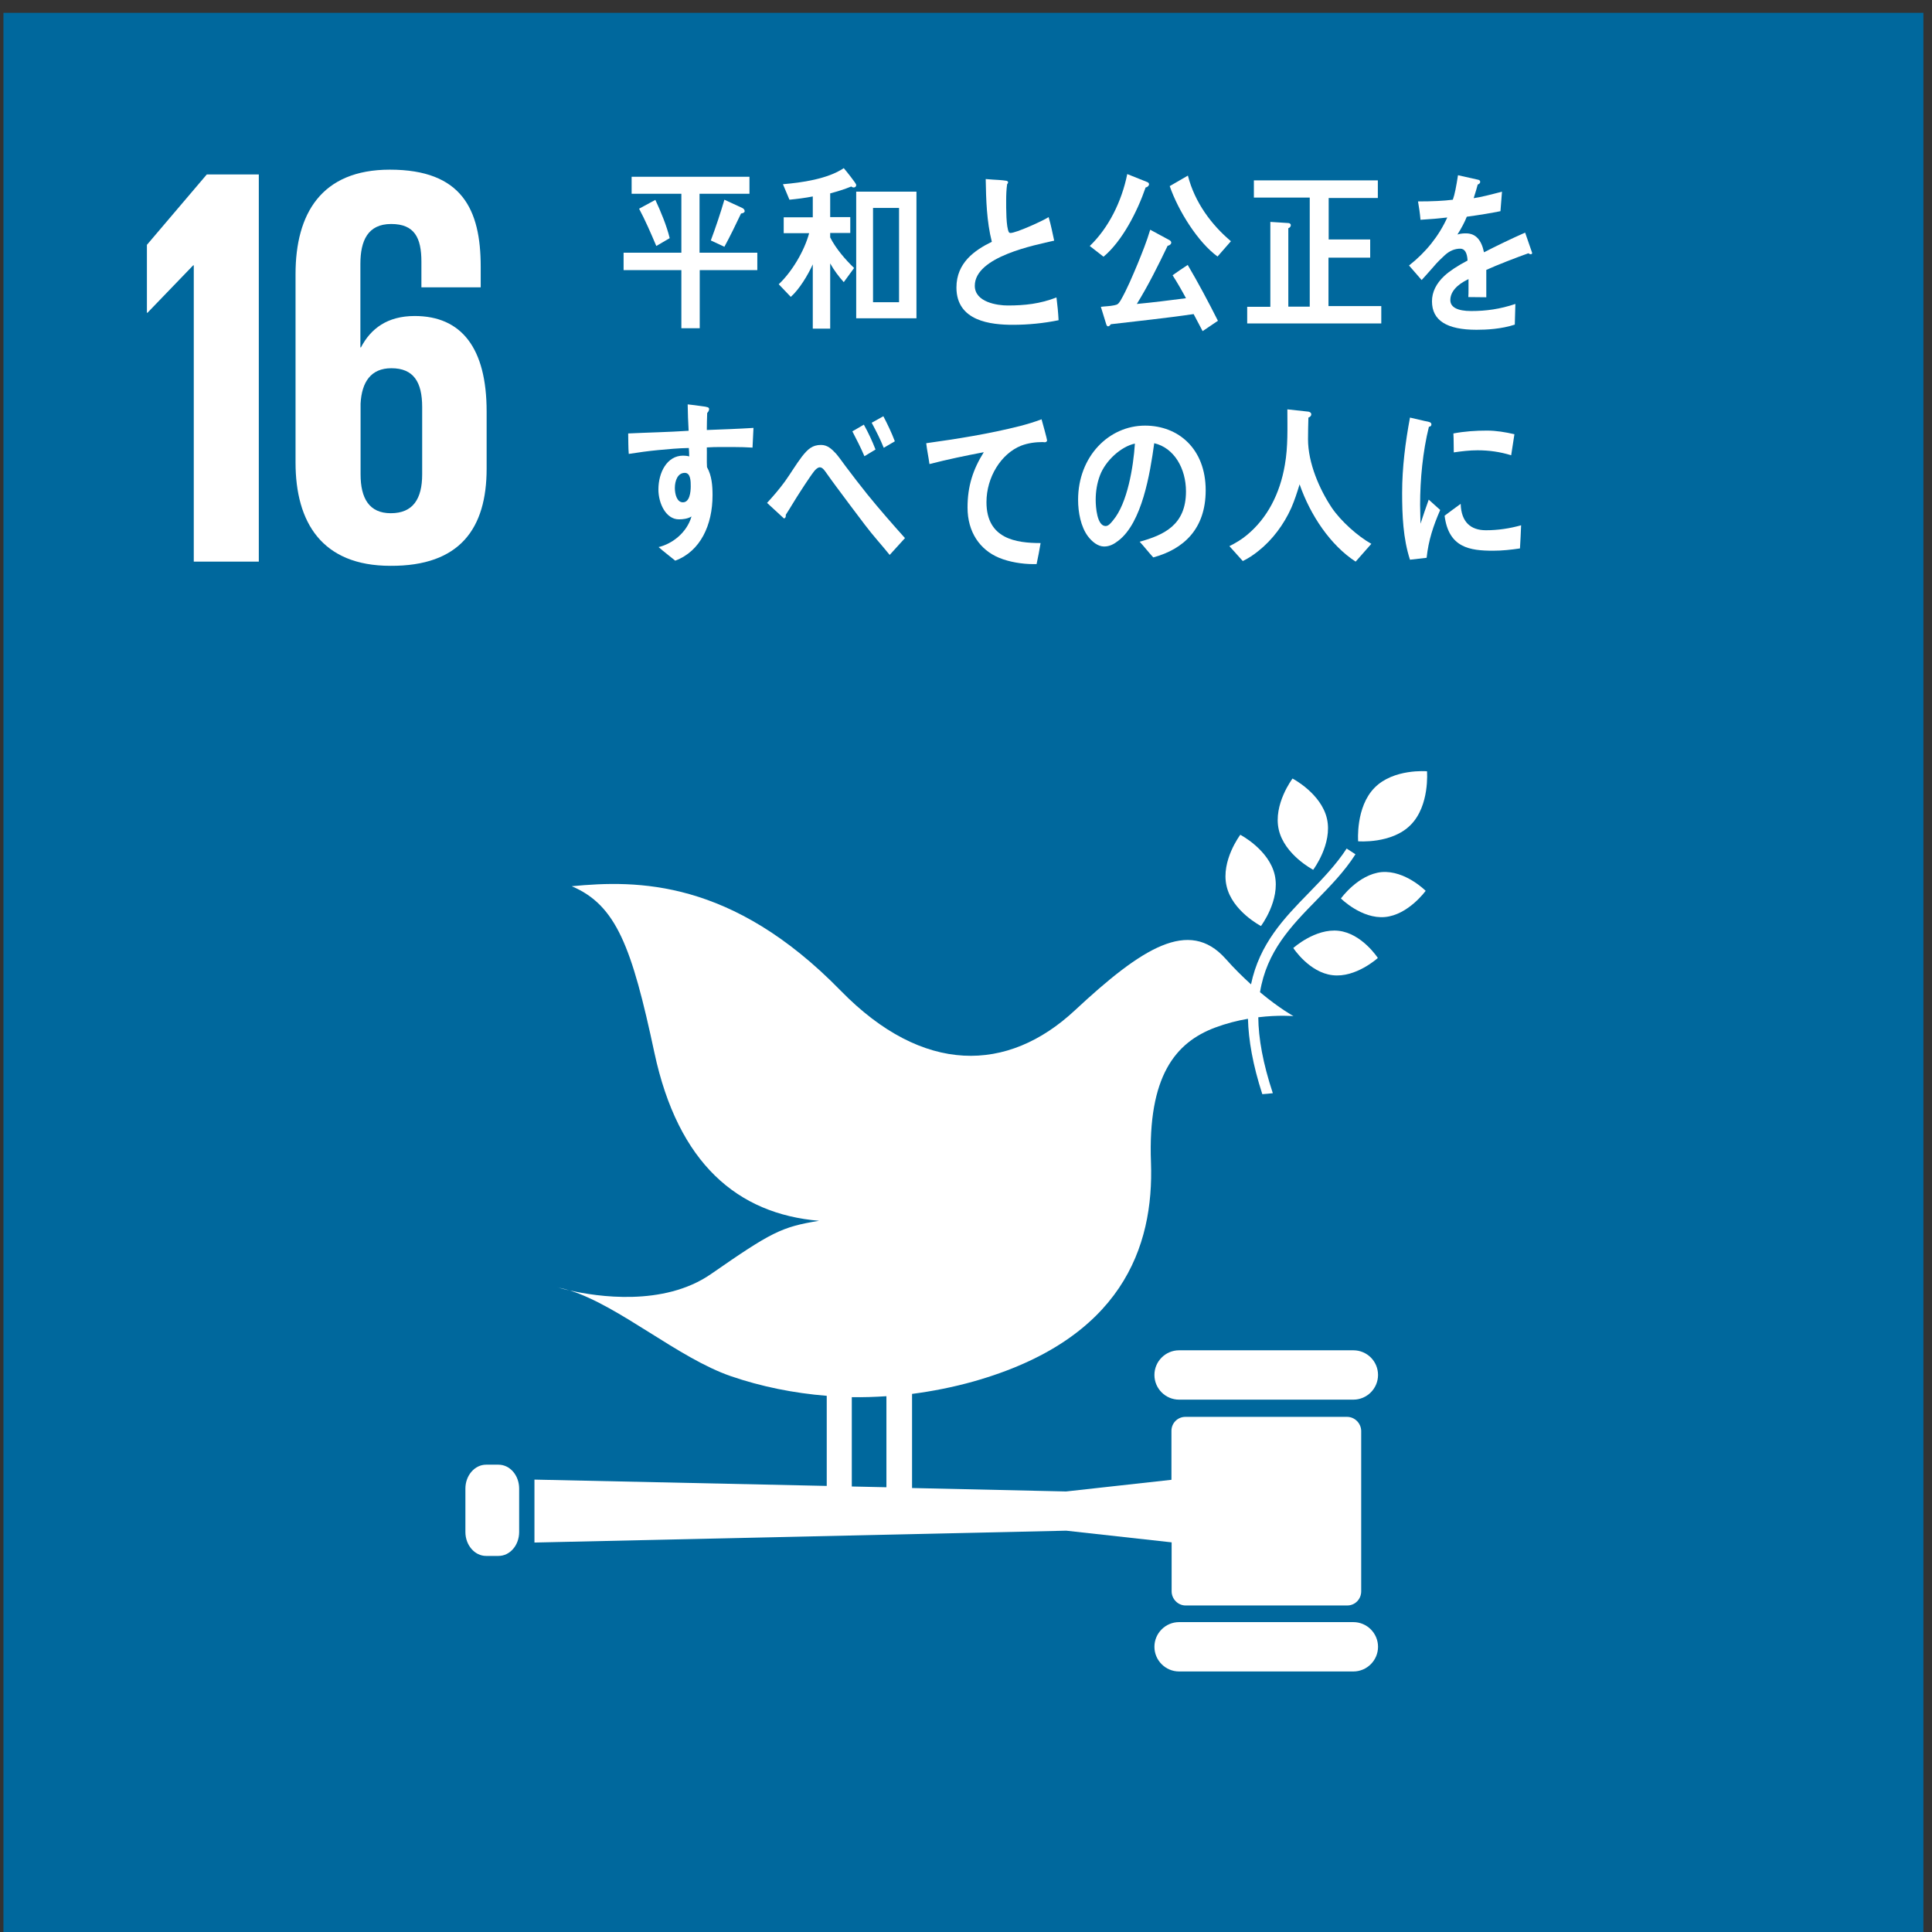 <?xml version="1.0" encoding="utf-8"?>
<!-- Generator: Adobe Illustrator 16.0.3, SVG Export Plug-In . SVG Version: 6.00 Build 0)  -->
<!DOCTYPE svg PUBLIC "-//W3C//DTD SVG 1.1//EN" "http://www.w3.org/Graphics/SVG/1.1/DTD/svg11.dtd">
<svg version="1.1" id="レイヤー_1" xmlns="http://www.w3.org/2000/svg" xmlns:xlink="http://www.w3.org/1999/xlink" x="0px"
	 y="0px" width="101px" height="101px" viewBox="0 0 101 101" style="enable-background:new 0 0 101 101;" xml:space="preserve">
<rect x="0" y="0" width="101" height="101" fill="#333333" stroke="none"/>
<g>
	<defs>
		<rect id="SVGID_1_" x="-690" y="-442" width="1366" height="768"/>
	</defs>
	<clipPath id="SVGID_2_">
		<use xlink:href="#SVGID_1_"  style="overflow:visible;"/>
	</clipPath>
	<rect x="0.18" y="0.67" style="clip-path:url(#SVGID_2_);fill:#00689D;" width="100.37" height="100.38"/>
	<path style="clip-path:url(#SVGID_2_);fill:#FFFFFF;" d="M67.57,40.7c0,0-1.02,1.35-0.72,2.67c0.3,1.32,1.8,2.1,1.8,2.1
		s1.02-1.35,0.72-2.67C69.07,41.48,67.57,40.7,67.57,40.7"/>
	<path style="clip-path:url(#SVGID_2_);fill:#FFFFFF;" d="M65.92,48.41c0,0,1.02-1.35,0.72-2.67c-0.3-1.32-1.8-2.1-1.8-2.1
		s-1.02,1.35-0.72,2.67C64.41,47.63,65.92,48.41,65.92,48.41"/>
	<path style="clip-path:url(#SVGID_2_);fill:#FFFFFF;" d="M70.1,46.97c0,0,1.08,1.08,2.3,0.97c1.22-0.11,2.13-1.37,2.13-1.37
		s-1.07-1.08-2.3-0.98C71,45.71,70.1,46.97,70.1,46.97"/>
	<path style="clip-path:url(#SVGID_2_);fill:#FFFFFF;" d="M71.86,41.18c-1,1.01-0.86,2.8-0.86,2.8s1.76,0.15,2.75-0.86
		c1-1.01,0.85-2.8,0.85-2.8S72.85,40.17,71.86,41.18"/>
	<path style="clip-path:url(#SVGID_2_);fill:#FFFFFF;" d="M69.66,50.98c1.22,0.15,2.37-0.9,2.37-0.9s-0.83-1.28-2.05-1.42
		c-1.22-0.14-2.37,0.9-2.37,0.9S68.44,50.84,69.66,50.98"/>
	<path style="clip-path:url(#SVGID_2_);fill:#FFFFFF;" d="M70.75,70.59h-9.11c-0.71,0-1.29,0.58-1.29,1.29
		c0,0.71,0.58,1.29,1.29,1.29h9.11c0.71,0,1.29-0.58,1.29-1.29C72.04,71.16,71.46,70.59,70.75,70.59"/>
	<path style="clip-path:url(#SVGID_2_);fill:#FFFFFF;" d="M70.75,84.8h-9.11c-0.71,0-1.29,0.58-1.29,1.29
		c0,0.71,0.58,1.29,1.29,1.29h9.11c0.71,0,1.29-0.58,1.29-1.29C72.04,85.38,71.46,84.8,70.75,84.8"/>
	<path style="clip-path:url(#SVGID_2_);fill:#FFFFFF;" d="M29.76,67.46c-0.21-0.07-0.43-0.12-0.63-0.16
		C29.13,67.29,29.36,67.37,29.76,67.46"/>
	<path style="clip-path:url(#SVGID_2_);fill:#FFFFFF;" d="M70.42,74.07h-8.45c-0.41,0-0.73,0.33-0.73,0.73v2.56l-5.51,0.61
		l-8.05-0.18v-4.92c1.07-0.14,2.14-0.35,3.21-0.65c7.75-2.19,9.44-7.02,9.28-11.45c-0.17-4.52,1.28-6.27,3.35-7.05
		c0.59-0.22,1.18-0.37,1.72-0.46c0.03,1.11,0.25,2.4,0.75,3.94c0.18-0.01,0.37-0.03,0.55-0.05c-0.52-1.57-0.75-2.87-0.76-3.97
		c1.07-0.13,1.84-0.06,1.84-0.06s-0.72-0.39-1.75-1.25c0.35-2.14,1.62-3.45,2.94-4.8c0.72-0.74,1.47-1.5,2.05-2.41l-0.46-0.3
		c-0.56,0.86-1.29,1.61-1.99,2.33c-1.28,1.31-2.57,2.65-3.01,4.77c-0.42-0.38-0.87-0.82-1.33-1.34c-1.91-2.14-4.37-0.57-7.88,2.7
		c-3.51,3.27-7.93,3.38-12.24-1.03c-5.69-5.83-10.65-5.79-14.06-5.46c2.33,0.99,3.14,3.17,4.32,8.7c1.24,5.8,4.35,8.43,8.61,8.79
		c-1.97,0.32-2.49,0.59-5.66,2.79c-2.48,1.71-5.97,1.17-7.38,0.85c2.6,0.81,5.67,3.53,8.42,4.48c1.6,0.55,3.29,0.89,5.02,1.03v4.71
		l-15.28-0.33v3.29l27.8-0.62l5.51,0.61v2.56c0,0.4,0.33,0.74,0.73,0.74h8.45c0.41,0,0.73-0.33,0.73-0.74V74.8
		C71.15,74.4,70.82,74.07,70.42,74.07 M44.53,73.04c0.6,0.01,1.2-0.01,1.81-0.05v4.76l-1.81-0.04V73.04z"/>
	<path style="clip-path:url(#SVGID_2_);fill:#FFFFFF;" d="M27.14,80.09c0,0.69-0.48,1.25-1.08,1.25h-0.65
		c-0.59,0-1.08-0.56-1.08-1.25v-2.27c0-0.69,0.49-1.25,1.08-1.25h0.65c0.6,0,1.08,0.56,1.08,1.25V80.09z"/>
	<polygon style="clip-path:url(#SVGID_2_);fill:#FFFFFF;" points="7.68,12.8 7.68,16.35 7.71,16.35 10.1,13.87 10.13,13.87 
		10.13,29.36 13.53,29.36 13.53,9.12 10.81,9.12 	"/>
	<path style="clip-path:url(#SVGID_2_);fill:#FFFFFF;" d="M25.44,24.5v-2.99c0-3.31-1.31-4.99-3.76-4.99c-1.43,0-2.3,0.66-2.81,1.64
		h-0.03v-4.36c0-1.22,0.39-2.09,1.61-2.09c1.22,0,1.58,0.72,1.58,1.97v1.34h3.1v-1.08c0-2.99-0.98-5.07-4.75-5.07
		c-3.58,0-4.93,2.3-4.93,5.46v9.85c0,3.13,1.38,5.4,4.96,5.4C24.04,29.6,25.44,27.63,25.44,24.5 M22.07,24.8
		c0,1.28-0.48,2.03-1.64,2.03c-1.13,0-1.58-0.78-1.58-2.03v-3.7c0.06-1.13,0.54-1.85,1.61-1.85c1.16,0,1.61,0.72,1.61,2.03V24.8z"/>
	<path style="clip-path:url(#SVGID_2_);fill:#FFFFFF;" d="M36.58,14.12v3.04h-0.96v-3.04H32.6v-0.91h3.02v-3.08h-2.6V9.24h6.16v0.89
		h-2.61v3.08h3.02v0.91H36.58z M34.31,12.86c-0.28-0.66-0.57-1.33-0.9-1.95l0.85-0.46c0.27,0.57,0.6,1.37,0.75,2L34.31,12.86z
		 M38.74,11.16c-0.28,0.59-0.56,1.17-0.87,1.74l-0.71-0.33c0.26-0.7,0.5-1.41,0.71-2.13l0.95,0.44c0.05,0.03,0.11,0.08,0.11,0.16
		C38.93,11.12,38.8,11.16,38.74,11.16"/>
	<path style="clip-path:url(#SVGID_2_);fill:#FFFFFF;" d="M44.63,9.8c-0.05,0-0.09-0.02-0.13-0.05c-0.36,0.15-0.73,0.26-1.1,0.36
		v1.24h1.05v0.83H43.4v0.23c0.29,0.58,0.8,1.17,1.25,1.6l-0.54,0.74c-0.26-0.29-0.51-0.62-0.71-0.98v3.41h-0.91v-3.36
		c-0.26,0.57-0.7,1.3-1.15,1.7l-0.63-0.66c0.67-0.63,1.33-1.71,1.59-2.67h-1.33v-0.83h1.52v-1.09c-0.41,0.08-0.81,0.13-1.22,0.17
		l-0.34-0.81c0.96-0.08,2.34-0.27,3.18-0.84c0.09,0.1,0.65,0.8,0.65,0.87C44.76,9.76,44.7,9.8,44.63,9.8 M44.76,10.02h3.15v6.62
		h-3.15V10.02z M47,10.87h-1.36v4.93H47V10.87z"/>
	<path style="clip-path:url(#SVGID_2_);fill:#FFFFFF;" d="M52.95,16.98c-1.14,0-2.95-0.18-2.95-1.95c0-1.29,0.95-1.95,1.85-2.39
		c-0.27-1.07-0.3-2.18-0.32-3.28c0.24,0.02,0.49,0.04,0.72,0.05c0.12,0.01,0.24,0.02,0.36,0.04c0.04,0.01,0.09,0.03,0.09,0.08
		c0,0.04-0.03,0.08-0.05,0.1c-0.04,0.28-0.05,0.58-0.05,0.86c0,0.34-0.01,1.42,0.15,1.66c0.02,0.02,0.05,0.03,0.07,0.03
		c0.3,0,1.69-0.63,2-0.83c0.12,0.4,0.2,0.82,0.29,1.23c-0.99,0.23-4.15,0.83-4.15,2.36c0,0.86,1.18,1.03,1.72,1.03
		c0.9,0,1.7-0.09,2.55-0.42c0.05,0.39,0.09,0.79,0.11,1.19C54.56,16.9,53.75,16.98,52.95,16.98"/>
	<path style="clip-path:url(#SVGID_2_);fill:#FFFFFF;" d="M59.89,9.8c-0.44,1.28-1.23,2.81-2.2,3.62l-0.72-0.56
		c0.98-0.94,1.67-2.32,1.96-3.76l1.05,0.42c0.05,0.02,0.09,0.06,0.09,0.12C60.05,9.74,59.96,9.79,59.89,9.8 M62.87,17.31
		c-0.16-0.3-0.31-0.59-0.47-0.89c-1.44,0.21-2.88,0.36-4.33,0.53c-0.03,0.05-0.09,0.11-0.14,0.11c-0.05,0-0.07-0.04-0.09-0.08
		l-0.29-0.94c0.23-0.03,0.47-0.03,0.7-0.08c0.19-0.04,0.21-0.07,0.33-0.25c0.34-0.59,0.62-1.27,0.89-1.91
		c0.24-0.59,0.48-1.18,0.66-1.79l1,0.54c0.04,0.02,0.1,0.07,0.1,0.13c0,0.1-0.12,0.16-0.19,0.17c-0.5,1.04-1.01,2.07-1.61,3.04
		c0.86-0.08,1.72-0.19,2.57-0.3c-0.22-0.41-0.45-0.81-0.7-1.2c0.26-0.19,0.52-0.36,0.79-0.54c0.56,0.95,1.08,1.93,1.58,2.92
		L62.87,17.31z M63.65,13.41c-1.02-0.74-2.05-2.38-2.5-3.68c0.32-0.18,0.63-0.37,0.95-0.55c0.36,1.41,1.24,2.58,2.25,3.43
		L63.65,13.41z"/>
	<path style="clip-path:url(#SVGID_2_);fill:#FFFFFF;" d="M65.2,16.91v-0.87h1.21V11.6l0.94,0.06c0.06,0,0.13,0.04,0.13,0.11
		c0,0.08-0.06,0.14-0.13,0.16v4.1h1.12v-5.7h-2.92V9.43h6.48v0.92h-2.57v2.17h2.17v0.95h-2.18V16h2.76v0.91H65.2z"/>
	<path style="clip-path:url(#SVGID_2_);fill:#FFFFFF;" d="M80.02,13.29c-0.04,0-0.08-0.02-0.12-0.05c-0.57,0.2-1.68,0.63-2.2,0.87
		v1.43l-0.94-0.01c0.01-0.13,0.01-0.27,0.01-0.42v-0.52c-0.63,0.3-0.95,0.68-0.95,1.1c0,0.37,0.37,0.57,1.09,0.57
		c0.79,0,1.5-0.1,2.31-0.37l-0.03,1.08c-0.7,0.23-1.47,0.27-2,0.27c-1.56,0-2.33-0.49-2.33-1.49c0-0.48,0.22-0.93,0.65-1.33
		c0.27-0.25,0.68-0.52,1.21-0.8C76.7,13.21,76.57,13,76.34,13c-0.29,0-0.56,0.11-0.82,0.35c-0.16,0.15-0.37,0.34-0.61,0.63
		c-0.29,0.32-0.48,0.55-0.59,0.66c-0.14-0.17-0.37-0.42-0.66-0.76c0.89-0.7,1.56-1.54,2-2.51c-0.42,0.05-0.89,0.09-1.4,0.12
		c-0.03-0.35-0.08-0.68-0.13-0.96c0.75,0,1.36-0.03,1.82-0.09c0.1-0.27,0.18-0.7,0.27-1.28l1.07,0.24c0.06,0.02,0.09,0.05,0.09,0.11
		s-0.04,0.1-0.13,0.14c-0.04,0.16-0.11,0.4-0.21,0.71c0.37-0.05,0.91-0.19,1.48-0.34l-0.08,1.02c-0.44,0.09-1.03,0.19-1.76,0.29
		c-0.11,0.28-0.29,0.62-0.49,0.93c0.19-0.06,0.35-0.06,0.45-0.06c0.49,0,0.8,0.32,0.94,0.99c0.64-0.33,1.36-0.68,2.15-1.03
		l0.36,1.04C80.11,13.26,80.08,13.29,80.02,13.29"/>
	<path style="clip-path:url(#SVGID_2_);fill:#FFFFFF;" d="M39.34,23.4c-0.33-0.02-0.65-0.03-0.97-0.03c-0.48,0-0.95-0.01-1.42,0.02
		c0.01,0.34-0.01,0.69,0.01,1.03c0.25,0.44,0.29,0.97,0.29,1.47c0,1.55-0.63,2.93-1.95,3.42c-0.29-0.24-0.59-0.46-0.87-0.71
		c0.72-0.17,1.48-0.76,1.72-1.6c-0.2,0.12-0.43,0.15-0.66,0.15c-0.68,0-1.07-0.84-1.07-1.56c0-0.89,0.45-1.77,1.29-1.77
		c0.1,0,0.21,0.01,0.32,0.04c0-0.15-0.01-0.3-0.02-0.44c-0.54,0.01-1.08,0.06-1.61,0.11c-0.52,0.05-1.02,0.12-1.53,0.2
		c-0.03-0.35-0.02-0.71-0.03-1.07c1.06-0.05,2.1-0.07,3.16-0.14c-0.03-0.46-0.04-0.91-0.05-1.38c0.23,0.02,0.48,0.06,0.71,0.09
		c0.1,0.02,0.21,0.02,0.29,0.05c0.06,0.01,0.12,0.03,0.12,0.11c0,0.08-0.06,0.16-0.1,0.2c-0.01,0.3-0.02,0.59-0.02,0.89
		c0.81-0.03,1.63-0.06,2.44-0.11L39.34,23.4z M35.8,24.72c-0.37,0-0.52,0.41-0.52,0.79c0,0.31,0.1,0.75,0.42,0.75
		c0.35,0,0.41-0.52,0.41-0.84C36.11,25.17,36.11,24.72,35.8,24.72"/>
	<path style="clip-path:url(#SVGID_2_);fill:#FFFFFF;" d="M46.51,29.01c-0.4-0.5-0.88-1.02-1.3-1.58c-0.5-0.66-1.02-1.35-1.5-2
		c-0.17-0.22-0.33-0.46-0.5-0.69c-0.08-0.11-0.2-0.31-0.35-0.31c-0.21,0-0.42,0.38-0.54,0.54c-0.16,0.23-0.32,0.48-0.47,0.71
		c-0.27,0.41-0.51,0.83-0.77,1.23v0.05c0,0.07-0.03,0.14-0.1,0.14l-0.88-0.81c0.33-0.36,0.65-0.73,0.94-1.13
		c0.3-0.42,0.57-0.88,0.89-1.3c0.3-0.38,0.54-0.6,0.99-0.6c0.33,0,0.55,0.2,0.79,0.46c0.17,0.2,0.34,0.45,0.5,0.66
		c0.37,0.49,0.75,0.99,1.13,1.46c0.59,0.73,1.35,1.6,1.97,2.29L46.51,29.01z M45.19,23.85c-0.19-0.45-0.41-0.87-0.63-1.3l0.6-0.35
		c0.23,0.41,0.44,0.86,0.61,1.3L45.19,23.85z M46.2,23.41c-0.18-0.45-0.4-0.88-0.63-1.31l0.61-0.34c0.22,0.42,0.43,0.86,0.6,1.31
		L46.2,23.41z"/>
	<path style="clip-path:url(#SVGID_2_);fill:#FFFFFF;" d="M54.61,23.12c-0.03,0-0.07-0.01-0.1-0.01c-0.37,0-0.77,0.05-1.13,0.19
		c-1.05,0.42-1.81,1.65-1.81,2.95c0,1.92,1.54,2.14,2.83,2.14c-0.06,0.36-0.13,0.73-0.21,1.1h-0.18c-0.57,0-1.25-0.11-1.78-0.33
		c-1.01-0.42-1.65-1.35-1.65-2.63c0-1.12,0.29-2,0.85-2.89c-0.95,0.18-1.91,0.38-2.84,0.62c-0.05-0.37-0.13-0.73-0.17-1.09
		c1.65-0.23,3.29-0.49,4.91-0.9c0.38-0.1,0.75-0.21,1.12-0.35c0.04,0.14,0.29,1.04,0.29,1.11C54.72,23.1,54.67,23.12,54.61,23.12"/>
	<path style="clip-path:url(#SVGID_2_);fill:#FFFFFF;" d="M60.29,29.14c-0.25-0.27-0.47-0.56-0.71-0.82
		c1.25-0.35,2.42-0.86,2.42-2.63c0-1.2-0.62-2.28-1.66-2.52c-0.22,1.6-0.64,4.16-1.88,5.1c-0.23,0.18-0.46,0.3-0.74,0.3
		c-0.33,0-0.64-0.26-0.85-0.54c-0.37-0.5-0.51-1.25-0.51-1.9c0-2.27,1.61-3.88,3.5-3.88c1.75,0,3.17,1.22,3.17,3.38
		C63.03,27.66,61.87,28.71,60.29,29.14 M57.5,24.86c-0.15,0.4-0.22,0.83-0.22,1.27c0,0.38,0.07,1.37,0.52,1.37
		c0.16,0,0.29-0.18,0.39-0.3c0.75-0.89,1.06-2.79,1.14-4.01C58.61,23.34,57.79,24.08,57.5,24.86"/>
	<path style="clip-path:url(#SVGID_2_);fill:#FFFFFF;" d="M70.87,29.36c-1.31-0.85-2.37-2.42-2.93-4.04
		c-0.13,0.42-0.26,0.83-0.43,1.22c-0.39,0.88-1,1.69-1.72,2.26c-0.26,0.21-0.53,0.39-0.82,0.53l-0.7-0.78
		c0.31-0.15,0.66-0.36,0.94-0.6c1.03-0.86,1.7-2.12,1.96-3.65c0.17-0.96,0.13-1.93,0.13-2.9l1.1,0.12c0.06,0.01,0.15,0.05,0.15,0.14
		c0,0.09-0.08,0.15-0.15,0.17c-0.01,0.38-0.02,0.75-0.02,1.13c0,1.25,0.6,2.62,1.24,3.58c0.48,0.71,1.37,1.5,2.07,1.89L70.87,29.36z
		"/>
	<path style="clip-path:url(#SVGID_2_);fill:#FFFFFF;" d="M74.58,29.16c-0.29,0.03-0.57,0.07-0.87,0.1
		c-0.36-1.11-0.41-2.32-0.41-3.5c0-1.32,0.17-2.64,0.41-3.93l0.69,0.16c0.1,0.03,0.24,0.04,0.34,0.08c0.05,0.02,0.09,0.05,0.09,0.12
		c0,0.08-0.07,0.12-0.13,0.12c-0.32,1.29-0.46,2.75-0.46,4.08c0,0.33,0.02,0.66,0.02,0.99c0.14-0.42,0.28-0.85,0.43-1.26
		c0.2,0.18,0.4,0.36,0.6,0.54C74.93,27.49,74.68,28.23,74.58,29.16 M79.46,28.67c-0.47,0.07-0.93,0.12-1.4,0.12
		c-1.21,0-2.33-0.15-2.54-1.83c0.28-0.21,0.56-0.42,0.84-0.62c0.03,0.96,0.53,1.38,1.32,1.38c0.62,0,1.24-0.09,1.84-0.26
		C79.51,27.86,79.48,28.26,79.46,28.67 M79,23.8c-0.58-0.18-1.16-0.26-1.76-0.26c-0.41,0-0.83,0.05-1.24,0.11
		c-0.01-0.33,0-0.66-0.02-0.99c0.58-0.11,1.16-0.15,1.75-0.15c0.49,0,0.96,0.08,1.44,0.19C79.11,23.07,79.06,23.44,79,23.8"/>
</g>
<rect id="_x3C_スライス_x3E__14_" style="fill:none;" width="101" height="101"/>
</svg>

